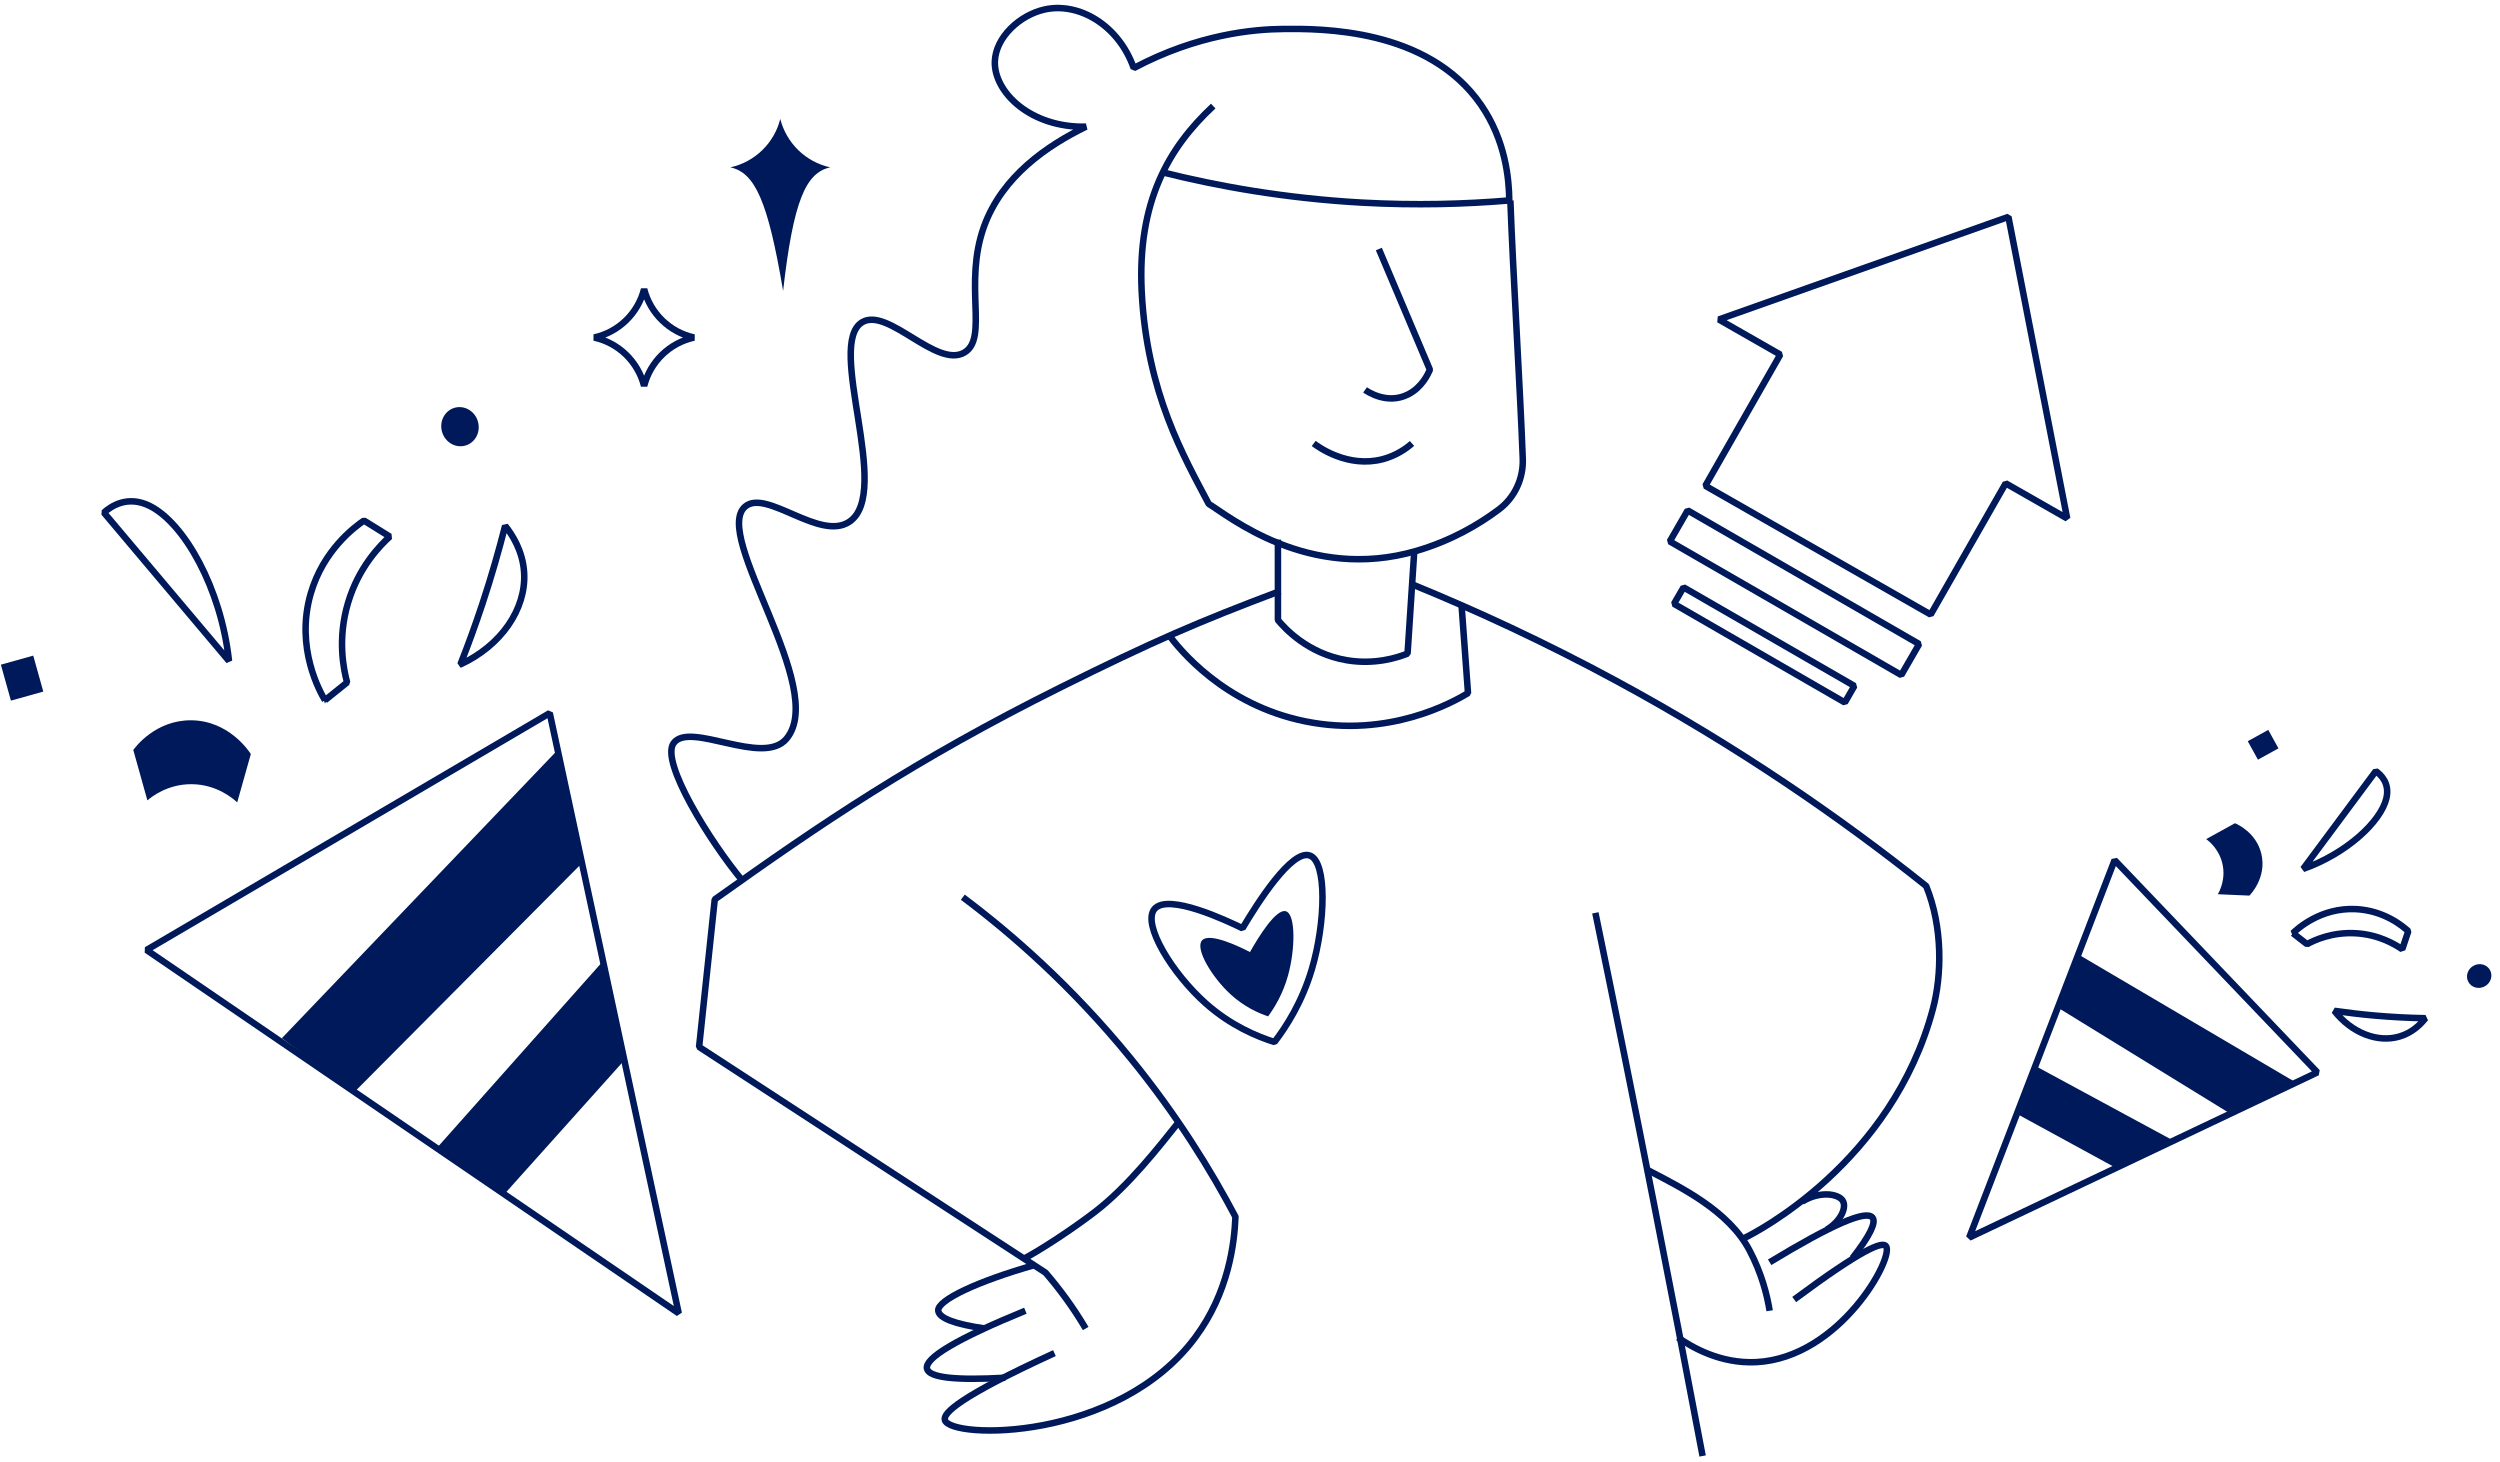 <svg width="383" height="224" viewBox="0 0 383 224" fill="none" xmlns="http://www.w3.org/2000/svg">
<path d="M231.388 30.71C231.788 41.76 232.878 59.24 233.288 70.29C233.398 73.31 232.058 76.22 229.648 78.03C226.538 80.36 222.338 82.83 217.018 84.39C200.418 89.25 188.028 78.89 185.178 77.2C181.408 70.01 175.688 60.26 174.908 44.67C174.228 30.97 178.988 22.66 185.868 16.25" stroke="#00195A" stroke-linejoin="bevel"/>
<path d="M211.239 38.148C213.849 44.308 216.459 50.478 219.059 56.638C218.789 57.278 217.859 59.328 215.749 60.408C212.479 62.088 209.379 59.908 209.129 59.728" stroke="#00195A" stroke-linejoin="bevel"/>
<path d="M201.258 67.938C201.948 68.457 206.488 71.767 211.868 70.338C213.908 69.787 215.398 68.748 216.318 67.938" stroke="#00195A" stroke-linejoin="bevel"/>
<path d="M195.779 82.668V94.998C196.739 96.148 200.299 100.158 206.389 101.158C210.659 101.858 214.079 100.748 215.639 100.128C215.979 94.878 216.319 89.628 216.669 84.378" stroke="#00195A" stroke-linejoin="bevel"/>
<path d="M196.13 90.539C183.55 95.279 176.6 98.279 162.57 105.259C139.95 116.519 125.71 126.239 109.5 137.789C108.7 145.319 107.9 152.859 107.1 160.389C124.79 171.919 142.48 183.449 160.17 194.969C162.21 197.329 164.34 200.169 166.33 203.529" stroke="#00195A" stroke-linejoin="bevel"/>
<path d="M147.499 137.449C155.059 143.119 164.239 151.149 173.179 162.099C180.289 170.819 185.489 179.239 189.269 186.409C189.119 190.409 188.239 198.009 183.109 204.899C171.189 220.899 145.689 220.499 144.759 217.569C144.419 216.499 146.999 213.969 161.539 207.299" stroke="#00195A" stroke-linejoin="bevel"/>
<path d="M157.088 200.797C146.638 205.087 141.618 208.057 142.018 209.697C142.348 211.047 146.338 211.507 153.998 211.067" stroke="#00195A" stroke-linejoin="bevel"/>
<path d="M158.589 193.777C149.749 196.287 143.579 199.197 143.739 200.797C143.849 201.937 146.249 202.857 150.929 203.537" stroke="#00195A" stroke-linejoin="bevel"/>
<path d="M216.328 89.519C226.108 93.51 236.588 98.35 247.488 104.24C266.388 114.45 282.198 125.46 295.088 135.74C297.668 142.09 297.488 149.44 296.118 154.57C289.848 178.1 268.968 188.85 267.258 189.65" stroke="#00195A" stroke-linejoin="bevel"/>
<path d="M244.41 139.848C247.42 154.448 250.39 169.178 253.31 184.018C255.89 197.108 258.4 210.118 260.84 223.058" stroke="#00195A" stroke-linejoin="bevel"/>
<path d="M252.389 179.238C257.489 181.898 264.819 185.458 268.029 191.558C269.889 195.088 270.719 198.388 271.109 200.808" stroke="#00195A" stroke-linejoin="bevel"/>
<path d="M257.068 204.908C259.208 206.398 263.568 208.948 269.048 208.678C281.908 208.038 290.358 192.428 288.908 190.868C288.308 190.228 285.388 191.278 274.868 199.088" stroke="#00195A" stroke-linejoin="bevel"/>
<path d="M271.109 193.379C280.629 187.609 285.879 185.329 286.859 186.529C287.469 187.269 286.439 189.349 283.789 192.749" stroke="#00195A" stroke-linejoin="bevel"/>
<path d="M276.078 184.096C278.748 182.436 281.588 182.856 282.288 183.916C282.938 184.886 282.138 186.976 279.878 188.376" stroke="#00195A" stroke-linejoin="bevel"/>
<path d="M156.789 192.879C159.659 191.349 164.399 188.219 167.699 185.689C172.919 181.699 177.719 175.469 180.539 171.949" stroke="#00195A" stroke-linejoin="bevel"/>
<path d="M91.029 51.709C94.779 52.529 97.739 55.419 98.679 59.129C99.609 55.419 102.579 52.529 106.329 51.709C102.579 50.889 99.619 47.999 98.679 44.289C97.749 47.999 94.779 50.889 91.029 51.709Z" stroke="#00195A" stroke-linejoin="bevel"/>
<path d="M316.688 79.427L307.688 33.227L263.328 48.947L272.738 54.327L261.258 74.427L295.778 94.147L307.268 74.047L316.688 79.427Z" stroke="#00195A" stroke-linejoin="bevel"/>
<path d="M294.015 98.67L258.551 78.195L255.811 82.941L291.275 103.416L294.015 98.67Z" stroke="#00195A" stroke-linejoin="bevel"/>
<path d="M284.089 105.09L257.918 89.981L256.458 92.509L282.629 107.619L284.089 105.09Z" stroke="#00195A" stroke-linejoin="bevel"/>
<path d="M22.449 145.54L103.979 201.2L84.219 109.25L22.449 145.54Z" stroke="#00195A" stroke-linejoin="bevel"/>
<path d="M38.42 115.508C38.23 115.208 35.11 110.368 29.25 110.348C23.8 110.328 20.71 114.488 20.42 114.898C21.14 117.468 21.86 120.048 22.58 122.618C23.2 122.088 25.65 120.128 29.32 120.138C33.24 120.148 35.78 122.408 36.34 122.928C37.04 120.458 37.73 117.978 38.43 115.508H38.42Z" fill="#00195A"/>
<path d="M49.788 107.28C49.099 106.12 45.178 99.31 47.598 90.95C49.528 84.28 54.309 80.75 55.758 79.75C57.078 80.57 58.398 81.39 59.718 82.21C58.238 83.55 54.958 86.87 53.328 92.32C51.648 97.92 52.658 102.63 53.178 104.55C52.048 105.46 50.919 106.37 49.779 107.28H49.788Z" stroke="#00195A" stroke-linejoin="bevel"/>
<path d="M70.539 101.781C71.689 98.871 72.819 95.781 73.899 92.521C75.279 88.351 76.429 84.341 77.389 80.551C78.449 81.881 80.109 84.401 80.299 87.761C80.609 93.341 76.749 98.911 70.549 101.781H70.539Z" stroke="#00195A" stroke-linejoin="bevel"/>
<path d="M15.92 78.529C22.31 86.109 28.69 93.679 35.08 101.259C33.86 90.109 28.25 80.199 23 77.539C19.52 75.779 16.96 77.599 15.92 78.529Z" stroke="#00195A" stroke-linejoin="bevel"/>
<path d="M5.093 100.441L0.133 101.828L1.673 107.337L6.633 105.95L5.093 100.441Z" fill="#00195A"/>
<path d="M71.28 68.266C72.801 67.841 73.671 66.198 73.224 64.597C72.776 62.996 71.18 62.043 69.659 62.468C68.138 62.894 67.267 64.536 67.715 66.137C68.162 67.738 69.758 68.691 71.28 68.266Z" fill="#00195A"/>
<path d="M85.49 114.84L43.17 159.06L54.37 167.22L89.16 132.23L85.49 114.84Z" fill="#00195A"/>
<path d="M92.218 147.43L66.898 175.9L77.428 182.76L95.549 162.54L92.218 147.43Z" fill="#00195A"/>
<path d="M323.96 131.77L301.68 189.6L355.02 164.29L323.96 131.77Z" stroke="#00195A" stroke-linejoin="bevel"/>
<path d="M344.61 137.207C344.77 137.047 347.28 134.447 346.45 130.857C345.68 127.527 342.69 126.237 342.4 126.117L337.99 128.547C338.4 128.847 339.95 130.067 340.47 132.307C341.03 134.707 340.01 136.587 339.77 136.997C341.38 137.067 342.99 137.137 344.6 137.207H344.61Z" fill="#00195A"/>
<path d="M351.27 142.967C351.88 142.377 355.48 139.007 360.93 139.277C365.28 139.497 368.129 141.907 368.949 142.657C368.639 143.577 368.33 144.507 368.02 145.427C366.99 144.717 364.49 143.187 360.93 142.977C357.26 142.757 354.529 144.047 353.439 144.647C352.719 144.087 352 143.527 351.28 142.967H351.27Z" stroke="#00195A" stroke-linejoin="bevel"/>
<path d="M357.619 154.859C359.569 155.139 361.609 155.389 363.759 155.579C366.509 155.819 369.119 155.949 371.579 155.989C370.919 156.829 369.619 158.209 367.589 158.799C364.229 159.789 360.269 158.239 357.619 154.859Z" stroke="#00195A" stroke-linejoin="bevel"/>
<path d="M363.97 118.137C360.26 123.127 356.55 128.127 352.84 133.117C359.48 130.767 364.73 125.907 365.59 122.317C366.16 119.937 364.68 118.637 363.97 118.137Z" stroke="#00195A" stroke-linejoin="bevel"/>
<path d="M349.06 114.649L347.5 111.82L344.356 113.554L345.916 116.382L349.06 114.649Z" fill="#00195A"/>
<path d="M380.682 151.103C381.596 150.599 381.948 149.485 381.468 148.614C380.988 147.744 379.858 147.447 378.944 147.951C378.03 148.455 377.678 149.569 378.158 150.44C378.638 151.31 379.768 151.607 380.682 151.103Z" fill="#00195A"/>
<path d="M351.789 165.869L318.679 146.379L315.299 154.389L341.689 170.619L351.789 165.869Z" fill="#00195A"/>
<path d="M332.839 174.677L311.799 163.297L309.119 170.717L324.089 178.887L332.839 174.677Z" fill="#00195A"/>
<path d="M111.899 25.639C115.649 26.459 117.649 30.759 119.969 44.569C121.549 30.749 123.439 26.459 127.189 25.639C123.439 24.819 120.479 21.929 119.539 18.219C118.609 21.929 115.639 24.819 111.889 25.639H111.899Z" fill="#00195A"/>
<path d="M178.019 26.378C186.489 28.508 196.799 30.378 208.609 31.038C216.949 31.498 224.549 31.268 231.219 30.708C231.189 27.418 230.649 21.518 226.899 16.078C218.739 4.248 202.179 4.388 196.639 4.438C192.139 4.478 183.549 5.198 173.689 10.428C171.389 3.858 165.289 0.298 160.059 1.448C156.249 2.288 152.529 5.698 152.409 9.428C152.269 14.158 157.939 19.608 166.379 19.408C160.539 22.248 153.549 26.948 150.749 34.708C147.569 43.538 151.449 51.788 147.759 53.998C143.519 56.518 136.089 47.068 132.129 49.338C126.399 52.638 136.789 75.438 130.129 79.928C125.619 82.968 117.409 74.858 114.169 77.598C108.979 81.998 126.939 105.478 120.489 113.178C116.879 117.488 105.679 110.428 103.199 113.848C101.109 116.718 108.879 129.088 113.729 134.908" stroke="#00195A" stroke-linejoin="bevel"/>
<path d="M191.489 145.85C190.229 145.2 185.229 142.7 184.119 144.11C183.089 145.41 185.679 149.71 188.489 152.3C190.599 154.25 192.809 155.21 194.269 155.71C195.239 154.39 196.539 152.29 197.329 149.44C198.429 145.48 198.519 140.159 197.039 139.619C195.519 139.069 192.729 143.67 191.499 145.85H191.489Z" fill="#00195A"/>
<path d="M190.349 142.209C188.039 141.079 178.929 136.759 176.859 139.269C174.939 141.599 179.599 149.159 184.709 153.709C188.539 157.119 192.569 158.789 195.249 159.639C197.059 157.279 199.479 153.519 200.979 148.459C203.069 141.419 203.339 131.979 200.639 131.059C197.869 130.119 192.659 138.329 190.349 142.209Z" stroke="#00195A" stroke-linejoin="bevel"/>
<path d="M179.008 97.209C180.588 99.329 187.398 107.959 199.958 110.509C212.848 113.129 222.698 107.509 224.898 106.189C224.568 101.649 224.228 97.099 223.898 92.559" stroke="#00195A" stroke-linejoin="bevel"/>
</svg>
